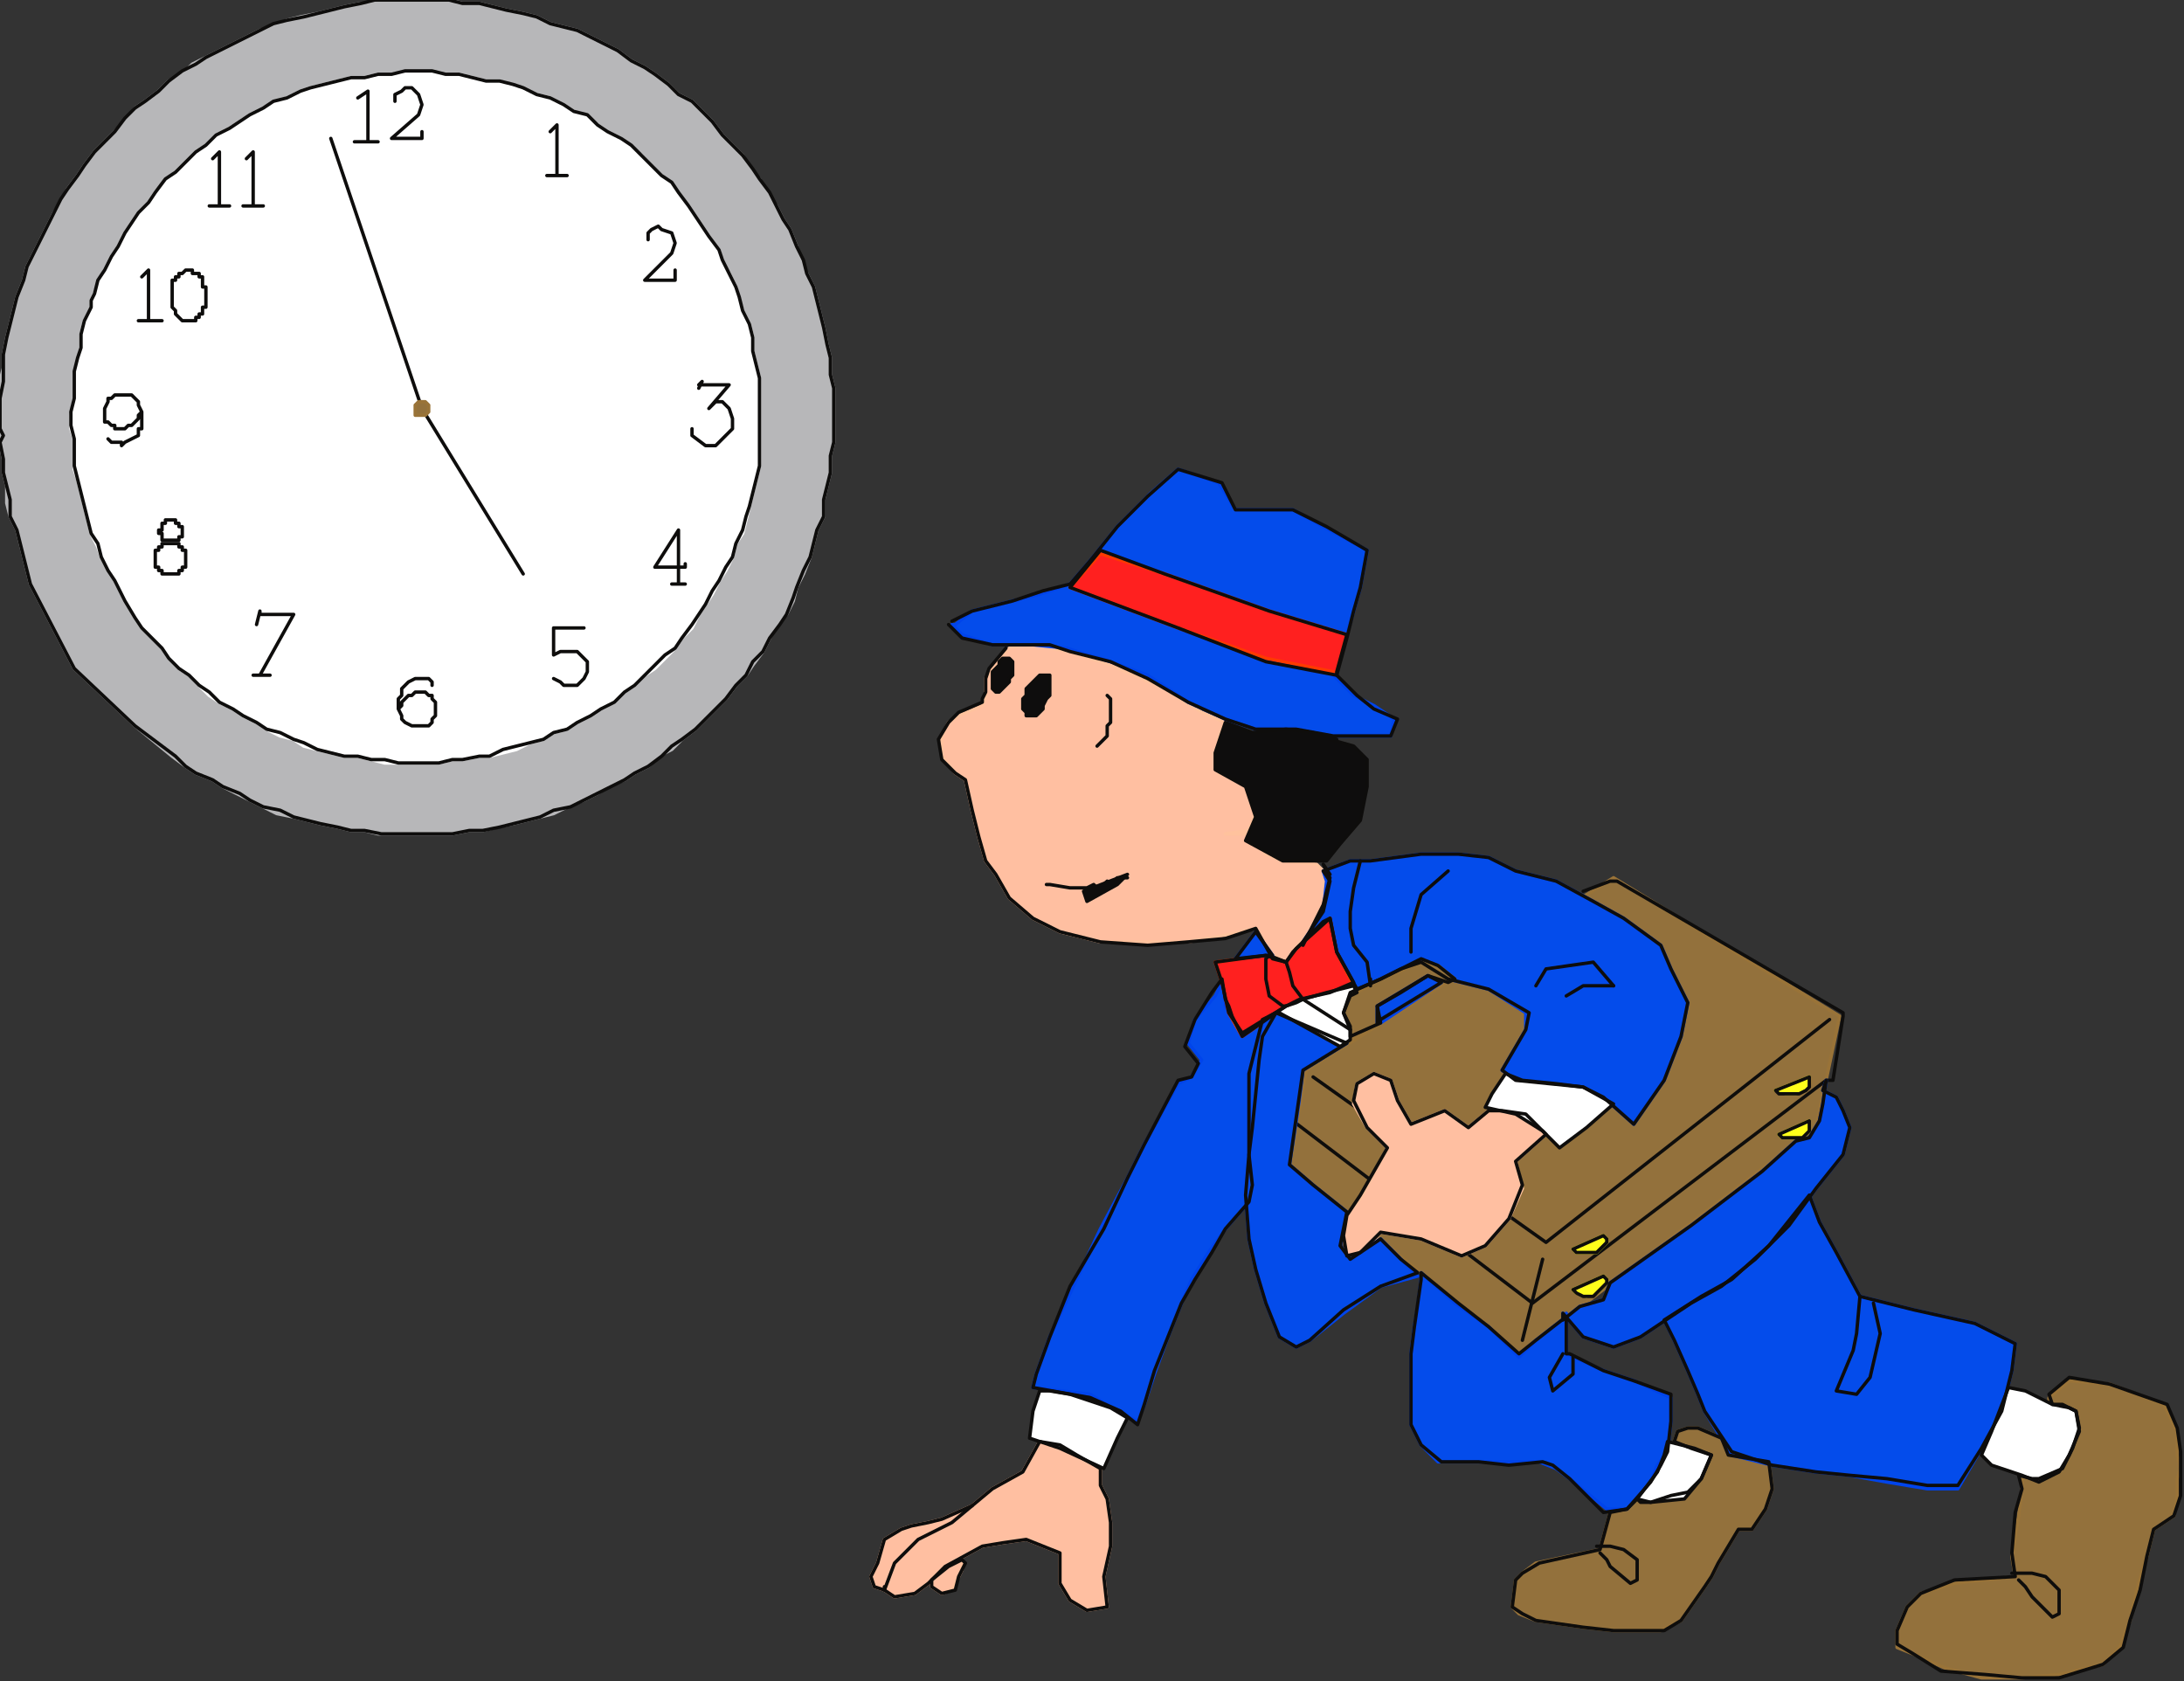<?xml version="1.0" encoding="UTF-8" standalone="no"?>
<svg
   xmlns:dc="http://purl.org/dc/elements/1.1/"
   xmlns:cc="http://creativecommons.org/ns#"
   xmlns:rdf="http://www.w3.org/1999/02/22-rdf-syntax-ns#"
   xmlns:svg="http://www.w3.org/2000/svg"
   xmlns="http://www.w3.org/2000/svg"
   xmlns:sodipodi="http://sodipodi.sourceforge.net/DTD/sodipodi-0.dtd"
   xmlns:inkscape="http://www.inkscape.org/namespaces/inkscape"
   version="1.0"
   width="171.185mm"
   height="131.762mm"
   id="svg261"
   sodipodi:docname="CMENO048.WMF">
  <rect width="100%" height="100%" fill="#333333" stroke="none"/>
  <sodipodi:namedview
     pagecolor="#ffffff"
     bordercolor="#666666"
     borderopacity="1"
     objecttolerance="10"
     gridtolerance="10"
     guidetolerance="10"
     inkscape:pageopacity="0"
     inkscape:pageshadow="2"
     inkscape:window-width="640"
     inkscape:window-height="480"
     id="namedview263" />
  <defs
     id="defs3">
    <pattern
       id="WMFhbasepattern"
       patternUnits="userSpaceOnUse"
       width="6"
       height="6"
       x="0"
       y="0" />
  </defs>
  <path
     style="fill:#ffbfa1;fill-rule:evenodd;fill-opacity:1;stroke:none;"
     d="  M 303,191   L 303,191   L 299,192   L 294,198   L 292,201   L 292,205   L 292,206   L 291,209   L 284,212   L 281,214   L 279,218   L 279,224   L 283,229   L 286,231   L 288,240   L 290,248   L 292,255   L 295,259   L 299,266   L 306,272   L 314,276   L 326,279   L 340,279   L 352,279   L 363,277   L 372,275   L 377,283   L 381,285   L 383,282   L 387,277   L 386,280   L 392,268   L 394,260   L 390,256   L 380,255   L 375,253   L 371,247   L 367,247   L 363,247   L 370,246   L 372,240   L 369,233   L 365,230   L 361,229   L 360,223   L 361,221   L 361,219   L 362,216   L 363,214   L 356,211   L 345,204   L 336,200   L 329,197   L 317,193   L 311,192   L 306,191   L 303,191  z "
     id="path5" />
  <path
     style="fill:none;stroke:#ffc29d;stroke-width:1px;stroke-linecap:round;stroke-linejoin:round;stroke-miterlimit:4;stroke-dasharray:none;stroke-opacity:1;"
     d="  M 303,191   L 303,191   L 299,192   L 294,198   L 292,201   L 292,205   L 292,206   L 291,209   L 284,212   L 281,214   L 279,218   L 279,224   L 283,229   L 286,231   L 288,240   L 290,248   L 292,255   L 295,259   L 299,266   L 306,272   L 314,276   L 326,279   L 340,279   L 352,279   L 363,277   L 372,275   L 377,283   L 381,285   L 383,282   L 387,277   L 386,280   L 392,268   L 394,260   L 390,256   L 380,255   L 375,253   L 371,247   L 367,247   L 363,247   L 370,246   L 372,240   L 369,233   L 365,230   L 361,229   L 360,223   L 361,221   L 361,219   L 362,216   L 363,214   L 356,211   L 345,204   L 336,200   L 329,197   L 317,193   L 311,192   L 306,191   L 303,191  "
     id="path7" />
  <path
     style="fill:#b7b7b9;fill-rule:evenodd;fill-opacity:1;stroke:none;"
     d="  M 247,124   L 247,119   L 247,115   L 246,111   L 246,106   L 245,102   L 244,97   L 243,93   L 242,89   L 241,85   L 239,81   L 237,77   L 236,73   L 234,68   L 232,65   L 230,61   L 227,57   L 225,53   L 222,50   L 220,46   L 217,43   L 214,40   L 211,36   L 208,33   L 205,30   L 201,28   L 198,25   L 194,22   L 191,20   L 187,18   L 183,15   L 179,13   L 175,11   L 171,9   L 167,8   L 163,7   L 159,5   L 155,4   L 150,3   L 146,2   L 142,1   L 137,1   L 133,0   L 128,0   L 124,0   L 120,0   L 115,0   L 111,1   L 107,1   L 102,2   L 98,3   L 94,4   L 89,5   L 85,6   L 81,8   L 77,9   L 73,11   L 69,13   L 65,15   L 61,17   L 57,19   L 54,22   L 50,24   L 47,27   L 43,30   L 40,32   L 37,36   L 34,39   L 31,42   L 28,45   L 25,49   L 23,52   L 20,56   L 18,60   L 16,63   L 14,67   L 12,71   L 10,75   L 8,79   L 7,83   L 5,88   L 4,92   L 3,96   L 2,100   L 1,105   L 1,109   L 0,113   L 0,118   L 0,122   L 0,127   L 0,129   L 0,131   L 1,136   L 1,140   L 2,144   L 2,149   L 3,153   L 5,157   L 6,161   L 7,165   L 9,173   L 22,198   L 40,215   L 51,224   L 55,227   L 58,229   L 63,231   L 66,233   L 70,235   L 74,237   L 78,239   L 82,241   L 87,242   L 91,243   L 95,244   L 100,245   L 104,246   L 108,246   L 112,247   L 117,247   L 121,247   L 126,247   L 130,247   L 134,247   L 139,246   L 143,246   L 147,245   L 152,244   L 156,243   L 160,242   L 164,241   L 168,239   L 173,237   L 177,235   L 180,233   L 185,231   L 188,229   L 192,227   L 195,224   L 199,222   L 202,219   L 206,216   L 209,213   L 212,210   L 215,207   L 218,203   L 221,200   L 223,197   L 226,193   L 228,189   L 230,185   L 233,182   L 235,178   L 236,174   L 238,170   L 240,165   L 241,161   L 242,157   L 244,153   L 244,148   L 245,144   L 246,140   L 246,135   L 247,131   L 247,127   L 247,124  z "
     id="path9" />
  <path
     style="fill:none;stroke:#b7b7b9;stroke-width:1px;stroke-linecap:round;stroke-linejoin:round;stroke-miterlimit:4;stroke-dasharray:none;stroke-opacity:1;"
     d="  M 247,124   L 247,119   L 247,115   L 246,111   L 246,106   L 245,102   L 244,97   L 243,93   L 242,89   L 241,85   L 239,81   L 237,77   L 236,73   L 234,68   L 232,65   L 230,61   L 227,57   L 225,53   L 222,50   L 220,46   L 217,43   L 214,40   L 211,36   L 208,33   L 205,30   L 201,28   L 198,25   L 194,22   L 191,20   L 187,18   L 183,15   L 179,13   L 175,11   L 171,9   L 167,8   L 163,7   L 159,5   L 155,4   L 150,3   L 146,2   L 142,1   L 137,1   L 133,0   L 128,0   L 124,0   L 120,0   L 115,0   L 111,1   L 107,1   L 102,2   L 98,3   L 94,4   L 89,5   L 85,6   L 81,8   L 77,9   L 73,11   L 69,13   L 65,15   L 61,17   L 57,19   L 54,22   L 50,24   L 47,27   L 43,30   L 40,32   L 37,36   L 34,39   L 31,42   L 28,45   L 25,49   L 23,52   L 20,56   L 18,60   L 16,63   L 14,67   L 12,71   L 10,75   L 8,79   L 7,83   L 5,88   L 4,92   L 3,96   L 2,100   L 1,105   L 1,109   L 0,113   L 0,118   L 0,122   L 0,127   L 0,129   L 0,131   L 1,136   L 1,140   L 2,144   L 2,149   L 3,153   L 5,157   L 6,161   L 7,165   L 9,173   L 22,198   L 40,215   L 51,224   L 55,227   L 58,229   L 63,231   L 66,233   L 70,235   L 74,237   L 78,239   L 82,241   L 87,242   L 91,243   L 95,244   L 100,245   L 104,246   L 108,246   L 112,247   L 117,247   L 121,247   L 126,247   L 130,247   L 134,247   L 139,246   L 143,246   L 147,245   L 152,244   L 156,243   L 160,242   L 164,241   L 168,239   L 173,237   L 177,235   L 180,233   L 185,231   L 188,229   L 192,227   L 195,224   L 199,222   L 202,219   L 206,216   L 209,213   L 212,210   L 215,207   L 218,203   L 221,200   L 223,197   L 226,193   L 228,189   L 230,185   L 233,182   L 235,178   L 236,174   L 238,170   L 240,165   L 241,161   L 242,157   L 244,153   L 244,148   L 245,144   L 246,140   L 246,135   L 247,131   L 247,127   L 247,124  "
     id="path11" />
  <path
     style="fill:#ffffff;fill-rule:evenodd;fill-opacity:1;stroke:none;"
     d="  M 225,124   L 225,120   L 225,116   L 225,112   L 224,108   L 223,104   L 223,100   L 222,96   L 220,92   L 219,89   L 218,85   L 216,81   L 214,78   L 213,74   L 210,70   L 208,67   L 206,64   L 204,61   L 201,58   L 199,55   L 196,52   L 193,49   L 190,46   L 187,44   L 184,41   L 180,39   L 177,37   L 174,35   L 170,33   L 167,31   L 163,29   L 159,28   L 155,27   L 152,26   L 148,24   L 144,24   L 140,23   L 136,22   L 132,22   L 128,22   L 124,22   L 120,22   L 116,22   L 112,22   L 108,23   L 104,23   L 100,24   L 96,25   L 92,26   L 89,27   L 85,29   L 81,31   L 78,32   L 74,34   L 71,36   L 68,38   L 64,40   L 61,43   L 58,45   L 55,48   L 52,51   L 49,54   L 46,57   L 44,60   L 41,63   L 39,66   L 37,69   L 35,73   L 33,76   L 31,80   L 29,84   L 28,87   L 27,89   L 27,91   L 25,95   L 24,99   L 24,103   L 23,107   L 22,111   L 22,115   L 22,118   L 21,123   L 21,127   L 22,130   L 22,134   L 22,139   L 23,142   L 24,146   L 25,150   L 26,154   L 27,158   L 29,162   L 30,165   L 32,169   L 34,172   L 37,178   L 40,183   L 42,186   L 45,189   L 48,192   L 50,195   L 53,198   L 56,200   L 59,203   L 62,206   L 65,208   L 69,210   L 72,212   L 76,214   L 79,216   L 83,218   L 87,219   L 90,221   L 94,222   L 98,223   L 102,224   L 106,224   L 110,225   L 114,226   L 118,226   L 122,226   L 126,226   L 130,226   L 134,225   L 137,225   L 142,224   L 145,224   L 149,223   L 153,222   L 157,220   L 161,219   L 164,217   L 168,216   L 171,214   L 175,212   L 178,210   L 182,208   L 185,205   L 188,203   L 191,200   L 194,198   L 197,195   L 200,192   L 202,189   L 205,186   L 207,182   L 209,179   L 211,176   L 213,172   L 215,169   L 217,165   L 218,161   L 220,158   L 221,154   L 222,150   L 223,146   L 224,142   L 225,138   L 225,134   L 225,130   L 225,126   L 225,124  z "
     id="path13" />
  <path
     style="fill:none;stroke:#ffffff;stroke-width:1px;stroke-linecap:round;stroke-linejoin:round;stroke-miterlimit:4;stroke-dasharray:none;stroke-opacity:1;"
     d="  M 225,124   L 225,120   L 225,116   L 225,112   L 224,108   L 223,104   L 223,100   L 222,96   L 220,92   L 219,89   L 218,85   L 216,81   L 214,78   L 213,74   L 210,70   L 208,67   L 206,64   L 204,61   L 201,58   L 199,55   L 196,52   L 193,49   L 190,46   L 187,44   L 184,41   L 180,39   L 177,37   L 174,35   L 170,33   L 167,31   L 163,29   L 159,28   L 155,27   L 152,26   L 148,24   L 144,24   L 140,23   L 136,22   L 132,22   L 128,22   L 124,22   L 120,22   L 116,22   L 112,22   L 108,23   L 104,23   L 100,24   L 96,25   L 92,26   L 89,27   L 85,29   L 81,31   L 78,32   L 74,34   L 71,36   L 68,38   L 64,40   L 61,43   L 58,45   L 55,48   L 52,51   L 49,54   L 46,57   L 44,60   L 41,63   L 39,66   L 37,69   L 35,73   L 33,76   L 31,80   L 29,84   L 28,87   L 27,89   L 27,91   L 25,95   L 24,99   L 24,103   L 23,107   L 22,111   L 22,115   L 22,118   L 21,123   L 21,127   L 22,130   L 22,134   L 22,139   L 23,142   L 24,146   L 25,150   L 26,154   L 27,158   L 29,162   L 30,165   L 32,169   L 34,172   L 37,178   L 40,183   L 42,186   L 45,189   L 48,192   L 50,195   L 53,198   L 56,200   L 59,203   L 62,206   L 65,208   L 69,210   L 72,212   L 76,214   L 79,216   L 83,218   L 87,219   L 90,221   L 94,222   L 98,223   L 102,224   L 106,224   L 110,225   L 114,226   L 118,226   L 122,226   L 126,226   L 130,226   L 134,225   L 137,225   L 142,224   L 145,224   L 149,223   L 153,222   L 157,220   L 161,219   L 164,217   L 168,216   L 171,214   L 175,212   L 178,210   L 182,208   L 185,205   L 188,203   L 191,200   L 194,198   L 197,195   L 200,192   L 202,189   L 205,186   L 207,182   L 209,179   L 211,176   L 213,172   L 215,169   L 217,165   L 218,161   L 220,158   L 221,154   L 222,150   L 223,146   L 224,142   L 225,138   L 225,134   L 225,130   L 225,126   L 225,124  "
     id="path15" />
  <path
     style="fill:#93713c;fill-rule:evenodd;fill-opacity:1;stroke:none;"
     d="  M 382,345   L 387,317   L 478,260   L 545,301   L 538,334   L 450,401   L 382,345   L 382,345  z "
     id="path17" />
  <path
     style="fill:none;stroke:#997338;stroke-width:1px;stroke-linecap:round;stroke-linejoin:round;stroke-miterlimit:4;stroke-dasharray:none;stroke-opacity:1;"
     d="  M 382,345   L 387,317   L 478,260   L 545,301   L 538,334   L 450,401   L 382,345   L 382,345  "
     id="path19" />
  <path
     style="fill:none;stroke:#0e0d0c;stroke-width:1px;stroke-linecap:round;stroke-linejoin:round;stroke-miterlimit:4;stroke-dasharray:none;stroke-opacity:1;"
     d="  M 389,319   L 458,368   L 542,302  "
     id="path21" />
  <path
     style="fill:none;stroke:#0e0d0c;stroke-width:1px;stroke-linecap:round;stroke-linejoin:round;stroke-miterlimit:4;stroke-dasharray:none;stroke-opacity:1;"
     d="  M 457,373   L 451,397  "
     id="path23" />
  <path
     style="fill:none;stroke:#0e0d0c;stroke-width:1px;stroke-linecap:round;stroke-linejoin:round;stroke-miterlimit:4;stroke-dasharray:none;stroke-opacity:1;"
     d="  M 383,332   L 454,386   L 541,320   L 543,320   L 546,301   L 546,300   L 479,261   L 477,261   L 469,264  "
     id="path25" />
  <path
     style="fill:#ffff1b;fill-rule:evenodd;fill-opacity:1;stroke:none;"
     d="  M 526,323   L 527,323   L 529,324   L 530,324   L 532,324   L 533,323   L 535,322   L 535,322   L 536,321   L 536,319   L 536,319   L 526,323  z "
     id="path27" />
  <path
     style="fill:none;stroke:#ffff1b;stroke-width:1px;stroke-linecap:round;stroke-linejoin:round;stroke-miterlimit:4;stroke-dasharray:none;stroke-opacity:1;"
     d="  M 526,323   L 527,323   L 529,324   L 530,324   L 532,324   L 533,323   L 535,322   L 535,322   L 536,321   L 536,319   L 536,319   L 526,323  "
     id="path29" />
  <path
     style="fill:#ffff1b;fill-rule:evenodd;fill-opacity:1;stroke:none;"
     d="  M 466,370   L 467,371   L 469,371   L 470,371   L 472,371   L 473,371   L 474,370   L 475,369   L 476,368   L 476,367   L 475,366   L 466,370  z "
     id="path31" />
  <path
     style="fill:none;stroke:#ffff1b;stroke-width:1px;stroke-linecap:round;stroke-linejoin:round;stroke-miterlimit:4;stroke-dasharray:none;stroke-opacity:1;"
     d="  M 466,370   L 467,371   L 469,371   L 470,371   L 472,371   L 473,371   L 474,370   L 475,369   L 476,368   L 476,367   L 475,366   L 466,370  "
     id="path33" />
  <path
     style="fill:#ffff1b;fill-rule:evenodd;fill-opacity:1;stroke:none;"
     d="  M 466,382   L 467,383   L 469,383   L 470,384   L 472,383   L 473,383   L 474,382   L 475,381   L 476,380   L 476,379   L 475,378   L 466,382  z "
     id="path35" />
  <path
     style="fill:none;stroke:#ffff1b;stroke-width:1px;stroke-linecap:round;stroke-linejoin:round;stroke-miterlimit:4;stroke-dasharray:none;stroke-opacity:1;"
     d="  M 466,382   L 467,383   L 469,383   L 470,384   L 472,383   L 473,383   L 474,382   L 475,381   L 476,380   L 476,379   L 475,378   L 466,382  "
     id="path37" />
  <path
     style="fill:#ffff1b;fill-rule:evenodd;fill-opacity:1;stroke:none;"
     d="  M 527,336   L 528,337   L 529,337   L 531,337   L 533,337   L 534,337   L 535,336   L 536,335   L 536,334   L 536,333   L 536,332   L 527,336  z "
     id="path39" />
  <path
     style="fill:none;stroke:#ffff1b;stroke-width:1px;stroke-linecap:round;stroke-linejoin:round;stroke-miterlimit:4;stroke-dasharray:none;stroke-opacity:1;"
     d="  M 527,336   L 528,337   L 529,337   L 531,337   L 533,337   L 534,337   L 535,336   L 536,335   L 536,334   L 536,333   L 536,332   L 527,336  "
     id="path41" />
  <path
     style="fill:#044ceb;fill-rule:evenodd;fill-opacity:1;stroke:none;"
     d="  M 392,258   L 400,255   L 406,255   L 421,253   L 432,253   L 441,254   L 449,258   L 461,261   L 472,267   L 481,272   L 492,280   L 495,287   L 500,297   L 498,307   L 493,320   L 484,333   L 475,325   L 469,322   L 449,320   L 445,317   L 452,305   L 452,300   L 441,293   L 429,290   L 421,285   L 415,287   L 409,290   L 402,293   L 396,282   L 393,272   L 392,273   L 386,279   L 392,270   L 393,261   L 392,258  z "
     id="path43" />
  <path
     style="fill:none;stroke:#0044eb;stroke-width:1px;stroke-linecap:round;stroke-linejoin:round;stroke-miterlimit:4;stroke-dasharray:none;stroke-opacity:1;"
     d="  M 392,258   L 400,255   L 406,255   L 421,253   L 432,253   L 441,254   L 449,258   L 461,261   L 472,267   L 481,272   L 492,280   L 495,287   L 500,297   L 498,307   L 493,320   L 484,333   L 475,325   L 469,322   L 449,320   L 445,317   L 452,305   L 452,300   L 441,293   L 429,290   L 421,285   L 415,287   L 409,290   L 402,293   L 396,282   L 393,272   L 392,273   L 386,279   L 392,270   L 393,261   L 392,258  "
     id="path45" />
  <path
     style="fill:#93713c;fill-rule:evenodd;fill-opacity:1;stroke:none;"
     d="  M 485,444   L 482,447   L 477,448   L 474,459   L 455,463   L 451,466   L 449,468   L 448,476   L 450,478   L 455,480   L 469,482   L 478,483   L 486,483   L 492,483   L 498,480   L 505,470   L 507,467   L 509,463   L 515,453   L 519,453   L 523,447   L 525,441   L 524,433   L 512,431   L 510,426   L 503,423   L 500,423   L 497,424   L 496,427   L 501,429   L 507,431   L 504,438   L 500,442   L 495,443   L 489,445   L 485,444  z "
     id="path47" />
  <path
     style="fill:none;stroke:#997338;stroke-width:1px;stroke-linecap:round;stroke-linejoin:round;stroke-miterlimit:4;stroke-dasharray:none;stroke-opacity:1;"
     d="  M 485,444   L 482,447   L 477,448   L 474,459   L 455,463   L 451,466   L 449,468   L 448,476   L 450,478   L 455,480   L 469,482   L 478,483   L 486,483   L 492,483   L 498,480   L 505,470   L 507,467   L 509,463   L 515,453   L 519,453   L 523,447   L 525,441   L 524,433   L 512,431   L 510,426   L 503,423   L 500,423   L 497,424   L 496,427   L 501,429   L 507,431   L 504,438   L 500,442   L 495,443   L 489,445   L 485,444  "
     id="path49" />
  <path
     style="fill:#044ceb;fill-rule:evenodd;fill-opacity:1;stroke:none;"
     d="  M 421,379   L 420,387   L 419,393   L 418,401   L 418,414   L 418,422   L 421,428   L 426,433   L 438,433   L 447,433   L 456,433   L 461,435   L 465,438   L 476,447   L 482,447   L 489,439   L 491,434   L 494,430   L 495,421   L 495,414   L 484,409   L 475,406   L 464,401   L 464,401   L 464,394   L 464,389   L 464,390   L 455,397   L 450,402   L 441,393   L 431,386   L 421,377   L 421,379  z "
     id="path51" />
  <path
     style="fill:none;stroke:#0044eb;stroke-width:1px;stroke-linecap:round;stroke-linejoin:round;stroke-miterlimit:4;stroke-dasharray:none;stroke-opacity:1;"
     d="  M 421,379   L 420,387   L 419,393   L 418,401   L 418,414   L 418,422   L 421,428   L 426,433   L 438,433   L 447,433   L 456,433   L 461,435   L 465,438   L 476,447   L 482,447   L 489,439   L 491,434   L 494,430   L 495,421   L 495,414   L 484,409   L 475,406   L 464,401   L 464,401   L 464,394   L 464,389   L 464,390   L 455,397   L 450,402   L 441,393   L 431,386   L 421,377   L 421,379  "
     id="path53" />
  <path
     style="fill:#93713c;fill-rule:evenodd;fill-opacity:1;stroke:none;"
     d="  M 607,414   L 613,409   L 625,410   L 641,416   L 645,424   L 645,431   L 646,435   L 645,438   L 645,444   L 644,449   L 638,453   L 636,461   L 633,471   L 631,480   L 628,488   L 623,493   L 610,496   L 599,497   L 587,497   L 576,494   L 567,490   L 562,488   L 562,483   L 565,476   L 569,472   L 579,469   L 597,467   L 596,461   L 598,449   L 599,441   L 599,436   L 602,438   L 604,438   L 610,435   L 614,429   L 616,424   L 615,418   L 611,416   L 607,416   L 607,414  z "
     id="path55" />
  <path
     style="fill:none;stroke:#997338;stroke-width:1px;stroke-linecap:round;stroke-linejoin:round;stroke-miterlimit:4;stroke-dasharray:none;stroke-opacity:1;"
     d="  M 607,414   L 613,409   L 625,410   L 641,416   L 645,424   L 645,431   L 646,435   L 645,438   L 645,444   L 644,449   L 638,453   L 636,461   L 633,471   L 631,480   L 628,488   L 623,493   L 610,496   L 599,497   L 587,497   L 576,494   L 567,490   L 562,488   L 562,483   L 565,476   L 569,472   L 579,469   L 597,467   L 596,461   L 598,449   L 599,441   L 599,436   L 602,438   L 604,438   L 610,435   L 614,429   L 616,424   L 615,418   L 611,416   L 607,416   L 607,414  "
     id="path57" />
  <path
     style="fill:#ffbfa1;fill-rule:evenodd;fill-opacity:1;stroke:none;"
     d="  M 441,329   L 435,334   L 428,329   L 418,333   L 414,326   L 412,320   L 407,318   L 402,321   L 401,327   L 405,334   L 411,340   L 403,355   L 399,360   L 398,366   L 399,372   L 403,372   L 409,365   L 421,367   L 433,372   L 440,369   L 447,361   L 451,352   L 449,344   L 458,336   L 451,330   L 445,329   L 441,329  z "
     id="path59" />
  <path
     style="fill:none;stroke:#ffc29d;stroke-width:1px;stroke-linecap:round;stroke-linejoin:round;stroke-miterlimit:4;stroke-dasharray:none;stroke-opacity:1;"
     d="  M 441,329   L 435,334   L 428,329   L 418,333   L 414,326   L 412,320   L 407,318   L 402,321   L 401,327   L 405,334   L 411,340   L 403,355   L 399,360   L 398,366   L 399,372   L 403,372   L 409,365   L 421,367   L 433,372   L 440,369   L 447,361   L 451,352   L 449,344   L 458,336   L 451,330   L 445,329   L 441,329  "
     id="path61" />
  <path
     style="fill:#ffbfa1;fill-rule:evenodd;fill-opacity:1;stroke:none;"
     d="  M 308,427   L 303,436   L 294,441   L 288,446   L 279,450   L 275,451   L 270,452   L 267,453   L 262,456   L 260,463   L 258,467   L 259,470   L 262,471   L 265,473   L 271,472   L 275,469   L 280,464   L 291,458   L 297,457   L 304,456   L 314,460   L 314,469   L 317,474   L 322,477   L 328,476   L 327,467   L 329,458   L 329,451   L 328,444   L 326,440   L 326,435   L 319,431   L 314,428   L 308,427  z "
     id="path63" />
  <path
     style="fill:none;stroke:#ffc29d;stroke-width:1px;stroke-linecap:round;stroke-linejoin:round;stroke-miterlimit:4;stroke-dasharray:none;stroke-opacity:1;"
     d="  M 308,427   L 303,436   L 294,441   L 288,446   L 279,450   L 275,451   L 270,452   L 267,453   L 262,456   L 260,463   L 258,467   L 259,470   L 262,471   L 265,473   L 271,472   L 275,469   L 280,464   L 291,458   L 297,457   L 304,456   L 314,460   L 314,469   L 317,474   L 322,477   L 328,476   L 327,467   L 329,458   L 329,451   L 328,444   L 326,440   L 326,435   L 319,431   L 314,428   L 308,427  "
     id="path65" />
  <path
     style="fill:#ffbfa1;fill-rule:evenodd;fill-opacity:1;stroke:none;"
     d="  M 280,464   L 285,462   L 285,463   L 285,465   L 284,467   L 282,471   L 279,472   L 276,470   L 276,468   L 280,464  z "
     id="path67" />
  <path
     style="fill:none;stroke:#ffc29d;stroke-width:1px;stroke-linecap:round;stroke-linejoin:round;stroke-miterlimit:4;stroke-dasharray:none;stroke-opacity:1;"
     d="  M 280,464   L 285,462   L 285,463   L 285,465   L 284,467   L 282,471   L 279,472   L 276,470   L 276,468   L 280,464  "
     id="path69" />
  <path
     style="fill:#044ceb;fill-rule:evenodd;fill-opacity:1;stroke:none;"
     d="  M 363,296   L 362,291   L 360,295   L 354,302   L 352,309   L 356,314   L 353,319   L 349,321   L 339,339   L 334,349   L 326,364   L 318,381   L 311,396   L 307,407   L 306,411   L 323,413   L 331,418   L 337,421   L 339,416   L 342,407   L 346,396   L 350,386   L 353,379   L 358,371   L 363,364   L 370,356   L 371,352   L 370,342   L 371,334   L 372,325   L 373,314   L 374,307   L 377,300   L 368,307   L 365,301   L 363,298   L 363,296  z "
     id="path71" />
  <path
     style="fill:none;stroke:#0044eb;stroke-width:1px;stroke-linecap:round;stroke-linejoin:round;stroke-miterlimit:4;stroke-dasharray:none;stroke-opacity:1;"
     d="  M 363,296   L 362,291   L 360,295   L 354,302   L 352,309   L 356,314   L 353,319   L 349,321   L 339,339   L 334,349   L 326,364   L 318,381   L 311,396   L 307,407   L 306,411   L 323,413   L 331,418   L 337,421   L 339,416   L 342,407   L 346,396   L 350,386   L 353,379   L 358,371   L 363,364   L 370,356   L 371,352   L 370,342   L 371,334   L 372,325   L 373,314   L 374,307   L 377,300   L 368,307   L 365,301   L 363,298   L 363,296  "
     id="path73" />
  <path
     style="fill:#ff201f;fill-rule:evenodd;fill-opacity:1;stroke:none;"
     d="  M 360,285   L 375,283   L 381,285   L 384,281   L 394,272   L 396,282   L 401,292   L 394,294   L 385,297   L 381,298   L 368,307   L 364,300   L 362,291   L 360,285  z "
     id="path75" />
  <path
     style="fill:none;stroke:#ff3a00;stroke-width:1px;stroke-linecap:round;stroke-linejoin:round;stroke-miterlimit:4;stroke-dasharray:none;stroke-opacity:1;"
     d="  M 360,285   L 375,283   L 381,285   L 384,281   L 394,272   L 396,282   L 401,292   L 394,294   L 385,297   L 381,298   L 368,307   L 364,300   L 362,291   L 360,285  "
     id="path77" />
  <path
     style="fill:#044ceb;fill-rule:evenodd;fill-opacity:1;stroke:none;"
     d="  M 283,185   L 288,181   L 300,178   L 308,176   L 317,173   L 323,166   L 331,156   L 341,146   L 349,139   L 361,143   L 366,151   L 375,151   L 383,151   L 392,156   L 405,163   L 403,174   L 401,181   L 399,188   L 395,200   L 401,206   L 407,209   L 413,213   L 412,218   L 395,218   L 383,216   L 372,216   L 363,213   L 352,208   L 340,200   L 329,196   L 316,192   L 306,191   L 294,191   L 285,188   L 282,185   L 283,185  z "
     id="path79" />
  <path
     style="fill:none;stroke:#0044eb;stroke-width:1px;stroke-linecap:round;stroke-linejoin:round;stroke-miterlimit:4;stroke-dasharray:none;stroke-opacity:1;"
     d="  M 283,185   L 288,181   L 300,178   L 308,176   L 317,173   L 323,166   L 331,156   L 341,146   L 349,139   L 361,143   L 366,151   L 375,151   L 383,151   L 392,156   L 405,163   L 403,174   L 401,181   L 399,188   L 395,200   L 401,206   L 407,209   L 413,213   L 412,218   L 395,218   L 383,216   L 372,216   L 363,213   L 352,208   L 340,200   L 329,196   L 316,192   L 306,191   L 294,191   L 285,188   L 282,185   L 283,185  "
     id="path81" />
  <path
     style="fill:#0e0d0d;fill-rule:evenodd;fill-opacity:1;stroke:none;"
     d="  M 394,219   L 401,221   L 405,225   L 405,233   L 403,243   L 397,250   L 393,255   L 389,255   L 380,255   L 369,249   L 372,242   L 369,233   L 360,228   L 360,223   L 363,214   L 371,217   L 381,216   L 389,217   L 396,219   L 394,219  z "
     id="path83" />
  <path
     style="fill:none;stroke:#0e0d0c;stroke-width:1px;stroke-linecap:round;stroke-linejoin:round;stroke-miterlimit:4;stroke-dasharray:none;stroke-opacity:1;"
     d="  M 394,219   L 401,221   L 405,225   L 405,233   L 403,243   L 397,250   L 393,255   L 389,255   L 380,255   L 369,249   L 372,242   L 369,233   L 360,228   L 360,223   L 363,214   L 371,217   L 381,216   L 389,217   L 396,219   L 394,219  "
     id="path85" />
  <path
     style="fill:#ffffff;fill-rule:evenodd;fill-opacity:1;stroke:none;"
     d="  M 446,318   L 442,324   L 440,328   L 449,330   L 457,335   L 462,340   L 470,334   L 478,327   L 469,322   L 461,321   L 451,320   L 446,318  z "
     id="path87" />
  <path
     style="fill:none;stroke:#0e0d0c;stroke-width:1px;stroke-linecap:round;stroke-linejoin:round;stroke-miterlimit:4;stroke-dasharray:none;stroke-opacity:1;"
     d="  M 446,318   L 442,324   L 440,328   L 449,330   L 457,335   L 462,340   L 470,334   L 478,327   L 469,322   L 461,321   L 451,320   L 446,318  "
     id="path89" />
  <path
     style="fill:#93713c;fill-rule:evenodd;fill-opacity:1;stroke:none;"
     d="  M 426,286   L 421,285   L 409,290   L 400,295   L 398,300   L 400,305   L 400,308   L 408,303   L 408,298   L 415,294   L 423,289   L 429,291   L 431,290   L 426,286  z "
     id="path91" />
  <path
     style="fill:none;stroke:#997338;stroke-width:1px;stroke-linecap:round;stroke-linejoin:round;stroke-miterlimit:4;stroke-dasharray:none;stroke-opacity:1;"
     d="  M 426,286   L 421,285   L 409,290   L 400,295   L 398,300   L 400,305   L 400,308   L 408,303   L 408,298   L 415,294   L 423,289   L 429,291   L 431,290   L 426,286  "
     id="path93" />
  <path
     style="fill:#044ceb;fill-rule:evenodd;fill-opacity:1;stroke:none;"
     d="  M 370,342   L 369,354   L 370,367   L 372,376   L 375,386   L 379,396   L 384,399   L 388,397   L 398,389   L 409,381   L 420,378   L 415,373   L 409,367   L 400,373   L 397,369   L 399,359   L 389,351   L 382,345   L 384,332   L 385,325   L 386,317   L 399,309   L 378,300   L 374,303   L 370,318   L 370,342  z "
     id="path95" />
  <path
     style="fill:none;stroke:#0044eb;stroke-width:1px;stroke-linecap:round;stroke-linejoin:round;stroke-miterlimit:4;stroke-dasharray:none;stroke-opacity:1;"
     d="  M 370,342   L 369,354   L 370,367   L 372,376   L 375,386   L 379,396   L 384,399   L 388,397   L 398,389   L 409,381   L 420,378   L 415,373   L 409,367   L 400,373   L 397,369   L 399,359   L 389,351   L 382,345   L 384,332   L 385,325   L 386,317   L 399,309   L 378,300   L 374,303   L 370,318   L 370,342  "
     id="path97" />
  <path
     style="fill:#ffffff;fill-rule:evenodd;fill-opacity:1;stroke:none;"
     d="  M 308,412   L 306,418   L 305,426   L 314,429   L 327,435   L 331,426   L 334,420   L 329,417   L 323,415   L 317,413   L 311,412   L 308,412  z "
     id="path99" />
  <path
     style="fill:none;stroke:#0e0d0c;stroke-width:1px;stroke-linecap:round;stroke-linejoin:round;stroke-miterlimit:4;stroke-dasharray:none;stroke-opacity:1;"
     d="  M 308,412   L 306,418   L 305,426   L 314,429   L 327,435   L 331,426   L 334,420   L 329,417   L 323,415   L 317,413   L 311,412   L 308,412  "
     id="path101" />
  <path
     style="fill:none;stroke:#0e0d0c;stroke-width:1px;stroke-linecap:round;stroke-linejoin:round;stroke-miterlimit:4;stroke-dasharray:none;stroke-opacity:1;"
     d="  M 288,446   L 282,451   L 272,456   L 265,463   L 262,471   L 262,470  "
     id="path103" />
  <path
     style="fill:#ffffff;fill-rule:evenodd;fill-opacity:1;stroke:none;"
     d="  M 494,427   L 502,429   L 507,431   L 504,438   L 499,444   L 489,445   L 486,445   L 485,444   L 491,436   L 493,431   L 494,427  z "
     id="path105" />
  <path
     style="fill:none;stroke:#0e0d0c;stroke-width:1px;stroke-linecap:round;stroke-linejoin:round;stroke-miterlimit:4;stroke-dasharray:none;stroke-opacity:1;"
     d="  M 494,427   L 502,429   L 507,431   L 504,438   L 499,444   L 489,445   L 486,445   L 485,444   L 491,436   L 493,431   L 494,427  "
     id="path107" />
  <path
     style="fill:#044ceb;fill-rule:evenodd;fill-opacity:1;stroke:none;"
     d="  M 540,323   L 544,325   L 546,329   L 548,334   L 546,342   L 538,352   L 530,363   L 520,373   L 510,381   L 501,386   L 486,396   L 478,399   L 469,396   L 463,389   L 463,391   L 468,387   L 475,385   L 477,380   L 501,363   L 522,347   L 532,338   L 536,337   L 539,332   L 540,327   L 541,320   L 540,323  z "
     id="path109" />
  <path
     style="fill:none;stroke:#0044eb;stroke-width:1px;stroke-linecap:round;stroke-linejoin:round;stroke-miterlimit:4;stroke-dasharray:none;stroke-opacity:1;"
     d="  M 540,323   L 544,325   L 546,329   L 548,334   L 546,342   L 538,352   L 530,363   L 520,373   L 510,381   L 501,386   L 486,396   L 478,399   L 469,396   L 463,389   L 463,391   L 468,387   L 475,385   L 477,380   L 501,363   L 522,347   L 532,338   L 536,337   L 539,332   L 540,327   L 541,320   L 540,323  "
     id="path111" />
  <path
     style="fill:#044ceb;fill-rule:evenodd;fill-opacity:1;stroke:none;"
     d="  M 496,397   L 500,406   L 503,413   L 505,418   L 513,431   L 525,434   L 538,436   L 548,437   L 559,439   L 571,441   L 580,441   L 587,429   L 593,418   L 596,406   L 597,398   L 585,392   L 576,390   L 567,388   L 559,386   L 551,384   L 544,371   L 539,362   L 536,354   L 528,365   L 524,369   L 513,379   L 504,384   L 493,391   L 496,397  z "
     id="path113" />
  <path
     style="fill:none;stroke:#0044eb;stroke-width:1px;stroke-linecap:round;stroke-linejoin:round;stroke-miterlimit:4;stroke-dasharray:none;stroke-opacity:1;"
     d="  M 496,397   L 500,406   L 503,413   L 505,418   L 513,431   L 525,434   L 538,436   L 548,437   L 559,439   L 571,441   L 580,441   L 587,429   L 593,418   L 596,406   L 597,398   L 585,392   L 576,390   L 567,388   L 559,386   L 551,384   L 544,371   L 539,362   L 536,354   L 528,365   L 524,369   L 513,379   L 504,384   L 493,391   L 496,397  "
     id="path115" />
  <path
     style="fill:#ffffff;fill-rule:evenodd;fill-opacity:1;stroke:none;"
     d="  M 600,412   L 608,416   L 613,417   L 615,418   L 616,424   L 613,431   L 610,436   L 604,439   L 599,437   L 590,434   L 587,431   L 590,424   L 595,411   L 600,412  z "
     id="path117" />
  <path
     style="fill:none;stroke:#0e0d0c;stroke-width:1px;stroke-linecap:round;stroke-linejoin:round;stroke-miterlimit:4;stroke-dasharray:none;stroke-opacity:1;"
     d="  M 600,412   L 608,416   L 613,417   L 615,418   L 616,424   L 613,431   L 610,436   L 604,439   L 599,437   L 590,434   L 587,431   L 590,424   L 595,411   L 600,412  "
     id="path119" />
  <path
     style="fill:none;stroke:#0e0d0c;stroke-width:1px;stroke-linecap:round;stroke-linejoin:round;stroke-miterlimit:4;stroke-dasharray:none;stroke-opacity:1;"
     d="  M 375,284   L 375,290   L 376,295   L 380,298   L 383,298   L 386,296   L 383,292   L 382,288   L 381,285   L 376,283   L 375,284  "
     id="path121" />
  <path
     style="fill:none;stroke:#0e0d0c;stroke-width:1px;stroke-linecap:round;stroke-linejoin:round;stroke-miterlimit:4;stroke-dasharray:none;stroke-opacity:1;"
     d="  M 478,292   L 469,292   L 464,295  "
     id="path123" />
  <path
     style="fill:none;stroke:#0e0d0c;stroke-width:1px;stroke-linecap:round;stroke-linejoin:round;stroke-miterlimit:4;stroke-dasharray:none;stroke-opacity:1;"
     d="  M 403,255   L 401,263   L 400,270   L 400,275   L 401,280   L 405,285   L 406,292   L 406,290  "
     id="path125" />
  <path
     style="fill:none;stroke:#0e0d0c;stroke-width:1px;stroke-linecap:round;stroke-linejoin:round;stroke-miterlimit:4;stroke-dasharray:none;stroke-opacity:1;"
     d="  M 418,282   L 418,275   L 421,265   L 429,258  "
     id="path127" />
  <path
     style="fill:none;stroke:#0e0d0c;stroke-width:1px;stroke-linecap:round;stroke-linejoin:round;stroke-miterlimit:4;stroke-dasharray:none;stroke-opacity:1;"
     d="  M 455,292   L 458,287   L 472,285   L 478,292  "
     id="path129" />
  <path
     style="fill:none;stroke:#0e0d0c;stroke-width:1px;stroke-linecap:round;stroke-linejoin:round;stroke-miterlimit:4;stroke-dasharray:none;stroke-opacity:1;"
     d="  M 463,401   L 459,408   L 460,412   L 466,407   L 466,402  "
     id="path131" />
  <path
     style="fill:none;stroke:#0e0d0c;stroke-width:1px;stroke-linecap:round;stroke-linejoin:round;stroke-miterlimit:4;stroke-dasharray:none;stroke-opacity:1;"
     d="  M 551,384   L 550,395   L 549,400   L 544,412   L 550,413   L 554,408   L 557,395   L 555,386  "
     id="path133" />
  <path
     style="fill:none;stroke:#0e0d0c;stroke-width:1px;stroke-linecap:round;stroke-linejoin:round;stroke-miterlimit:4;stroke-dasharray:none;stroke-opacity:1;"
     d="  M 596,466   L 602,466   L 606,467   L 610,471   L 610,478   L 608,479   L 602,473   L 600,470   L 598,468  "
     id="path135" />
  <path
     style="fill:none;stroke:#0e0d0c;stroke-width:1px;stroke-linecap:round;stroke-linejoin:round;stroke-miterlimit:4;stroke-dasharray:none;stroke-opacity:1;"
     d="  M 473,458   L 477,458   L 481,459   L 485,462   L 485,468   L 483,469   L 477,464   L 476,462   L 474,460  "
     id="path137" />
  <path
     style="fill:#ffffff;fill-rule:evenodd;fill-opacity:1;stroke:none;"
     d="  M 379,300   L 397,310   L 400,308   L 400,305   L 398,300   L 400,295   L 402,294   L 401,292   L 393,294   L 386,296   L 384,297   L 381,298   L 378,300   L 379,300  z "
     id="path139" />
  <path
     style="fill:none;stroke:#0e0d0c;stroke-width:1px;stroke-linecap:round;stroke-linejoin:round;stroke-miterlimit:4;stroke-dasharray:none;stroke-opacity:1;"
     d="  M 379,300   L 397,310   L 400,308   L 400,305   L 398,300   L 400,295   L 402,294   L 401,292   L 393,294   L 386,296   L 384,297   L 381,298   L 378,300   L 379,300  "
     id="path141" />
  <path
     style="fill:none;stroke:#0e0d0c;stroke-width:1px;stroke-linecap:round;stroke-linejoin:round;stroke-miterlimit:4;stroke-dasharray:none;stroke-opacity:1;"
     d="  M 386,296   L 400,305  "
     id="path143" />
  <path
     style="fill:#044ceb;fill-rule:evenodd;fill-opacity:1;stroke:none;"
     d="  M 408,303   L 408,298   L 423,289   L 427,291   L 409,303   L 408,303  z "
     id="path145" />
  <path
     style="fill:none;stroke:#0044eb;stroke-width:1px;stroke-linecap:round;stroke-linejoin:round;stroke-miterlimit:4;stroke-dasharray:none;stroke-opacity:1;"
     d="  M 408,303   L 408,298   L 423,289   L 427,291   L 409,303   L 408,303  "
     id="path147" />
  <path
     style="fill:#044ceb;fill-rule:evenodd;fill-opacity:1;stroke:none;"
     d="  M 366,284   L 372,276   L 377,283   L 375,283   L 366,284   L 366,284  z "
     id="path149" />
  <path
     style="fill:none;stroke:#0044eb;stroke-width:1px;stroke-linecap:round;stroke-linejoin:round;stroke-miterlimit:4;stroke-dasharray:none;stroke-opacity:1;"
     d="  M 366,284   L 372,276   L 377,283   L 375,283   L 366,284   L 366,284  "
     id="path151" />
  <path
     style="fill:none;stroke:#0e0d0c;stroke-width:1px;stroke-linecap:round;stroke-linejoin:round;stroke-miterlimit:4;stroke-dasharray:none;stroke-opacity:1;"
     d="  M 310,262   L 311,262   L 317,263   L 322,263   L 324,262   L 325,263   L 327,262   L 328,261   L 329,262   L 331,260   L 334,260  "
     id="path153" />
  <path
     style="fill:#ff201f;fill-rule:evenodd;fill-opacity:1;stroke:none;"
     d="  M 395,199   L 375,195   L 349,186   L 317,174   L 326,164   L 345,170   L 376,181   L 399,188   L 396,199   L 395,199  z "
     id="path155" />
  <path
     style="fill:none;stroke:#ff3a00;stroke-width:1px;stroke-linecap:round;stroke-linejoin:round;stroke-miterlimit:4;stroke-dasharray:none;stroke-opacity:1;"
     d="  M 395,199   L 375,195   L 349,186   L 317,174   L 326,164   L 345,170   L 376,181   L 399,188   L 396,199   L 395,199  "
     id="path157" />
  <path
     style="fill:#0e0d0d;fill-rule:evenodd;fill-opacity:1;stroke:none;"
     d="  M 310,207   L 311,206   L 311,204   L 311,203   L 311,201   L 311,200   L 310,200   L 309,200   L 309,200   L 308,200   L 307,201   L 306,202   L 305,203   L 304,204   L 304,206   L 303,207   L 303,209   L 303,210   L 304,211   L 304,212   L 305,212   L 306,212   L 307,212   L 308,211   L 309,210   L 309,209   L 310,207   L 310,207  z "
     id="path159" />
  <path
     style="fill:none;stroke:#0e0d0c;stroke-width:1px;stroke-linecap:round;stroke-linejoin:round;stroke-miterlimit:4;stroke-dasharray:none;stroke-opacity:1;"
     d="  M 310,207   L 311,206   L 311,204   L 311,203   L 311,201   L 311,200   L 310,200   L 309,200   L 309,200   L 308,200   L 307,201   L 306,202   L 305,203   L 304,204   L 304,206   L 303,207   L 303,209   L 303,210   L 304,211   L 304,212   L 305,212   L 306,212   L 307,212   L 308,211   L 309,210   L 309,209   L 310,207   L 310,207  "
     id="path161" />
  <path
     style="fill:#0e0d0d;fill-rule:evenodd;fill-opacity:1;stroke:none;"
     d="  M 299,201   L 300,200   L 300,199   L 300,198   L 300,197   L 300,196   L 299,195   L 299,195   L 298,195   L 297,195   L 296,196   L 296,197   L 295,198   L 294,199   L 294,200   L 294,201   L 294,202   L 294,203   L 294,204   L 294,204   L 295,205   L 296,205   L 297,204   L 297,204   L 298,203   L 299,202   L 299,201   L 299,201  z "
     id="path163" />
  <path
     style="fill:none;stroke:#0e0d0c;stroke-width:1px;stroke-linecap:round;stroke-linejoin:round;stroke-miterlimit:4;stroke-dasharray:none;stroke-opacity:1;"
     d="  M 299,201   L 300,200   L 300,199   L 300,198   L 300,197   L 300,196   L 299,195   L 299,195   L 298,195   L 297,195   L 296,196   L 296,197   L 295,198   L 294,199   L 294,200   L 294,201   L 294,202   L 294,203   L 294,204   L 294,204   L 295,205   L 296,205   L 297,204   L 297,204   L 298,203   L 299,202   L 299,201   L 299,201  "
     id="path165" />
  <path
     style="fill:none;stroke:#0e0d0c;stroke-width:1px;stroke-linecap:round;stroke-linejoin:round;stroke-miterlimit:4;stroke-dasharray:none;stroke-opacity:1;"
     d="  M 325,221   L 327,219   L 328,218   L 328,215   L 329,214   L 329,211   L 329,209   L 329,207   L 328,206  "
     id="path167" />
  <path
     style="fill:#0e0d0d;fill-rule:evenodd;fill-opacity:1;stroke:none;"
     d="  M 334,259   L 331,262   L 322,267   L 321,264   L 334,259  z "
     id="path169" />
  <path
     style="fill:none;stroke:#0e0d0c;stroke-width:1px;stroke-linecap:round;stroke-linejoin:round;stroke-miterlimit:4;stroke-dasharray:none;stroke-opacity:1;"
     d="  M 334,259   L 331,262   L 322,267   L 321,264   L 334,259  "
     id="path171" />
  <path
     style="fill:none;stroke:#0e0d0c;stroke-width:1px;stroke-linecap:round;stroke-linejoin:round;stroke-miterlimit:4;stroke-dasharray:none;stroke-opacity:1;"
     d="  M 163,39   L 165,37   L 165,52   L 162,52   L 168,52  "
     id="path173" />
  <path
     style="fill:none;stroke:#0e0d0c;stroke-width:1px;stroke-linecap:round;stroke-linejoin:round;stroke-miterlimit:4;stroke-dasharray:none;stroke-opacity:1;"
     d="  M 192,71   L 192,69   L 193,68   L 195,67   L 196,68   L 199,69   L 200,72   L 199,75   L 191,83   L 200,83   L 200,80  "
     id="path175" />
  <path
     style="fill:none;stroke:#0e0d0c;stroke-width:1px;stroke-linecap:round;stroke-linejoin:round;stroke-miterlimit:4;stroke-dasharray:none;stroke-opacity:1;"
     d="  M 207,115   L 208,113   L 207,114   L 216,114   L 210,121   L 212,119   L 214,119   L 216,121   L 217,124   L 217,127   L 214,130   L 212,132   L 209,132   L 205,129   L 205,127  "
     id="path177" />
  <path
     style="fill:none;stroke:#0e0d0c;stroke-width:1px;stroke-linecap:round;stroke-linejoin:round;stroke-miterlimit:4;stroke-dasharray:none;stroke-opacity:1;"
     d="  M 203,173   L 199,173   L 201,173   L 201,157   L 201,157   L 194,168   L 203,168   L 203,167  "
     id="path179" />
  <path
     style="fill:none;stroke:#0e0d0c;stroke-width:1px;stroke-linecap:round;stroke-linejoin:round;stroke-miterlimit:4;stroke-dasharray:none;stroke-opacity:1;"
     d="  M 172,186   L 173,186   L 164,186   L 164,194   L 166,193   L 168,193   L 171,193   L 172,194   L 174,196   L 174,199   L 173,201   L 171,203   L 169,203   L 168,203   L 167,203   L 166,202   L 164,201  "
     id="path181" />
  <path
     style="fill:none;stroke:#0e0d0c;stroke-width:1px;stroke-linecap:round;stroke-linejoin:round;stroke-miterlimit:4;stroke-dasharray:none;stroke-opacity:1;"
     d="  M 118,210   L 119,209   L 119,209   L 119,208   L 120,207   L 121,206   L 122,206   L 123,205   L 124,205   L 125,205   L 126,205   L 127,206   L 127,206   L 128,206   L 128,207   L 129,208   L 129,209   L 129,210   L 129,211   L 129,212   L 128,213   L 128,214   L 127,215   L 127,215   L 126,215   L 125,215   L 125,215   L 124,215   L 123,215   L 123,215   L 122,215   L 122,215   L 120,214   L 119,213   L 119,212   L 118,210   L 118,209   L 118,207   L 119,206   L 119,205   L 119,204   L 121,202   L 123,201   L 124,201   L 125,201   L 127,201   L 128,202   L 128,203  "
     id="path183" />
  <path
     style="fill:none;stroke:#0e0d0c;stroke-width:1px;stroke-linecap:round;stroke-linejoin:round;stroke-miterlimit:4;stroke-dasharray:none;stroke-opacity:1;"
     d="  M 42,122   L 41,123   L 41,124   L 41,124   L 40,125   L 39,126   L 38,126   L 37,127   L 36,127   L 35,127   L 34,127   L 34,126   L 33,126   L 33,126   L 32,125   L 31,125   L 31,123   L 31,122   L 31,121   L 31,121   L 32,119   L 32,118   L 33,118   L 34,117   L 34,117   L 35,117   L 36,117   L 36,117   L 37,117   L 37,117   L 38,117   L 39,117   L 40,118   L 41,119   L 41,120   L 42,122   L 42,124   L 42,126   L 42,127   L 41,127   L 41,129   L 39,130   L 37,131   L 36,132   L 36,131   L 33,131   L 32,130   L 32,130  "
     id="path185" />
  <path
     style="fill:none;stroke:#0e0d0c;stroke-width:1px;stroke-linecap:round;stroke-linejoin:round;stroke-miterlimit:4;stroke-dasharray:none;stroke-opacity:1;"
     d="  M 80,200   L 75,200   L 77,200   L 87,182   L 86,182   L 77,182   L 77,181   L 76,185  "
     id="path187" />
  <path
     style="fill:none;stroke:#0e0d0c;stroke-width:1px;stroke-linecap:round;stroke-linejoin:round;stroke-miterlimit:4;stroke-dasharray:none;stroke-opacity:1;"
     d="  M 55,165   L 55,165   L 55,165   L 55,165   L 55,164   L 55,164   L 55,164   L 55,164   L 55,164   L 55,163   L 55,163   L 54,163   L 54,163   L 54,162   L 54,162   L 54,162   L 54,162   L 53,162   L 53,161   L 53,161   L 53,161   L 53,161   L 52,161   L 52,161   L 52,161   L 52,161   L 51,161   L 51,161   L 51,161   L 51,161   L 50,161   L 50,161   L 50,161   L 50,161   L 49,161   L 49,161   L 49,161   L 49,161   L 48,161   L 48,161   L 48,161   L 48,161   L 48,162   L 47,162   L 47,162   L 47,162   L 47,162   L 47,163   L 46,163   L 46,163   L 46,163   L 46,164   L 46,164   L 46,164   L 46,164   L 46,165   L 46,165   L 46,165   L 46,165   L 46,166   L 46,166   L 46,166   L 46,166   L 46,167   L 46,167   L 46,167   L 46,167   L 46,167   L 46,168   L 47,168   L 47,168   L 47,169   L 47,169   L 48,169   L 48,169   L 48,169   L 48,170   L 48,170   L 49,170   L 49,170   L 49,170   L 49,170   L 49,170   L 50,170   L 50,170   L 50,170   L 50,170   L 51,170   L 51,170   L 51,170   L 51,170   L 52,170   L 52,170   L 52,170   L 52,170   L 53,170   L 53,170   L 53,170   L 53,169   L 53,169   L 54,169   L 54,169   L 54,169   L 54,168   L 54,168   L 54,168   L 55,168   L 55,168   L 55,167   L 55,167   L 55,167   L 55,167   L 55,167   L 55,166   L 55,166   L 55,166   L 55,165  "
     id="path189" />
  <path
     style="fill:none;stroke:#0e0d0c;stroke-width:1px;stroke-linecap:round;stroke-linejoin:round;stroke-miterlimit:4;stroke-dasharray:none;stroke-opacity:1;"
     d="  M 54,157   L 54,157   L 54,156   L 54,156   L 54,156   L 54,156   L 53,156   L 53,156   L 53,155   L 53,155   L 53,155   L 53,155   L 53,155   L 53,155   L 52,155   L 52,154   L 52,154   L 52,154   L 52,154   L 52,154   L 51,154   L 51,154   L 51,154   L 51,154   L 51,154   L 51,154   L 51,154   L 50,154   L 50,154   L 50,154   L 50,154   L 50,154   L 49,154   L 49,154   L 49,154   L 49,154   L 49,155   L 49,155   L 48,155   L 48,155   L 48,155   L 48,155   L 48,155   L 48,155   L 48,156   L 48,156   L 48,156   L 48,156   L 48,156   L 48,156   L 48,157   L 48,157   L 47,157   L 47,157   L 47,157   L 47,158   L 48,158   L 48,158   L 48,158   L 48,158   L 48,158   L 48,159   L 48,159   L 48,159   L 48,159   L 48,159   L 48,159   L 48,160   L 49,160   L 49,160   L 49,160   L 49,160   L 49,160   L 49,160   L 49,160   L 50,160   L 50,160   L 50,160   L 50,160   L 50,160   L 51,160   L 51,160   L 51,160   L 51,160   L 51,160   L 51,160   L 51,160   L 52,160   L 52,160   L 52,160   L 52,160   L 52,160   L 53,160   L 53,160   L 53,160   L 53,159   L 53,159   L 53,159   L 53,159   L 53,159   L 53,159   L 54,159   L 54,158   L 54,158   L 54,158   L 54,158   L 54,157  "
     id="path191" />
  <path
     style="fill:none;stroke:#0e0d0c;stroke-width:1px;stroke-linecap:round;stroke-linejoin:round;stroke-miterlimit:4;stroke-dasharray:none;stroke-opacity:1;"
     d="  M 42,82   L 44,80   L 44,95   L 41,95   L 48,95  "
     id="path193" />
  <path
     style="fill:none;stroke:#0e0d0c;stroke-width:1px;stroke-linecap:round;stroke-linejoin:round;stroke-miterlimit:4;stroke-dasharray:none;stroke-opacity:1;"
     d="  M 61,88   L 61,87   L 61,87   L 61,87   L 61,86   L 61,86   L 61,85   L 61,85   L 60,85   L 60,85   L 60,84   L 60,84   L 60,83   L 60,83   L 60,83   L 60,82   L 59,82   L 59,82   L 59,82   L 59,82   L 59,81   L 58,81   L 58,81   L 58,81   L 57,81   L 57,81   L 57,81   L 57,80   L 56,80   L 56,80   L 56,80   L 56,80   L 55,80   L 55,80   L 55,80   L 55,80   L 54,81   L 54,81   L 54,81   L 53,81   L 53,81   L 53,81   L 53,82   L 53,82   L 52,82   L 52,82   L 52,83   L 52,83   L 52,83   L 51,83   L 51,84   L 51,84   L 51,85   L 51,85   L 51,85   L 51,86   L 51,86   L 51,86   L 51,87   L 51,87   L 51,88   L 51,88   L 51,89   L 51,89   L 51,90   L 51,90   L 51,90   L 51,91   L 51,91   L 51,91   L 51,91   L 52,92   L 52,92   L 52,93   L 52,93   L 52,93   L 52,93   L 53,94   L 53,94   L 53,94   L 53,94   L 53,94   L 54,95   L 54,95   L 54,95   L 54,95   L 55,95   L 55,95   L 55,95   L 55,95   L 56,95   L 56,95   L 56,95   L 56,95   L 57,95   L 57,95   L 57,95   L 57,95   L 58,95   L 58,94   L 58,94   L 59,94   L 59,94   L 59,94   L 59,94   L 59,93   L 60,93   L 60,93   L 60,93   L 60,92   L 60,92   L 60,91   L 60,91   L 61,91   L 61,90   L 61,90   L 61,90   L 61,89   L 61,89   L 61,89   L 61,88   L 61,88  "
     id="path195" />
  <path
     style="fill:none;stroke:#0e0d0c;stroke-width:1px;stroke-linecap:round;stroke-linejoin:round;stroke-miterlimit:4;stroke-dasharray:none;stroke-opacity:1;"
     d="  M 63,47   L 65,45   L 65,61   L 62,61   L 68,61  "
     id="path197" />
  <path
     style="fill:none;stroke:#0e0d0c;stroke-width:1px;stroke-linecap:round;stroke-linejoin:round;stroke-miterlimit:4;stroke-dasharray:none;stroke-opacity:1;"
     d="  M 73,47   L 75,45   L 75,61   L 72,61   L 78,61  "
     id="path199" />
  <path
     style="fill:none;stroke:#0e0d0c;stroke-width:1px;stroke-linecap:round;stroke-linejoin:round;stroke-miterlimit:4;stroke-dasharray:none;stroke-opacity:1;"
     d="  M 106,29   L 109,27   L 109,42   L 105,42   L 112,42  "
     id="path201" />
  <path
     style="fill:none;stroke:#0e0d0c;stroke-width:1px;stroke-linecap:round;stroke-linejoin:round;stroke-miterlimit:4;stroke-dasharray:none;stroke-opacity:1;"
     d="  M 117,30   L 117,28   L 119,27   L 120,26   L 122,26   L 124,28   L 125,31   L 124,34   L 116,41   L 125,41   L 125,39  "
     id="path203" />
  <path
     style="fill:none;stroke:#0e0d0c;stroke-width:1px;stroke-linecap:round;stroke-linejoin:round;stroke-miterlimit:4;stroke-dasharray:none;stroke-opacity:1;"
     d="  M 225,124   L 225,120   L 225,116   L 225,112   L 224,108   L 223,104   L 223,100   L 222,96   L 220,92   L 219,88   L 218,85   L 216,81   L 214,77   L 213,74   L 210,70   L 208,67   L 206,64   L 204,61   L 201,57   L 199,54   L 196,52   L 193,49   L 190,46   L 187,43   L 184,41   L 180,39   L 177,37   L 174,34   L 170,33   L 167,31   L 163,29   L 159,28   L 155,26   L 152,25   L 148,24   L 144,24   L 140,23   L 136,22   L 132,22   L 128,21   L 124,21   L 120,21   L 116,22   L 112,22   L 108,23   L 104,23   L 100,24   L 96,25   L 92,26   L 89,27   L 85,29   L 81,30   L 78,32   L 74,34   L 71,36   L 68,38   L 64,40   L 61,43   L 58,45   L 55,48   L 52,51   L 49,53   L 46,57   L 44,60   L 41,63   L 39,66   L 37,69   L 35,73   L 33,76   L 31,80   L 29,83   L 28,87   L 27,89   L 27,91   L 25,95   L 24,99   L 24,103   L 23,106   L 22,110   L 22,114   L 22,118   L 21,122   L 21,126   L 22,130   L 22,134   L 22,138   L 23,142   L 24,146   L 25,150   L 26,154   L 27,158   L 29,161   L 30,165   L 32,169   L 34,172   L 37,178   L 40,183   L 42,186   L 45,189   L 48,192   L 50,195   L 53,198   L 56,200   L 59,203   L 62,205   L 65,208   L 69,210   L 72,212   L 76,214   L 79,216   L 83,217   L 87,219   L 90,220   L 94,222   L 98,223   L 102,224   L 106,224   L 110,225   L 114,225   L 118,226   L 122,226   L 126,226   L 130,226   L 134,225   L 137,225   L 142,224   L 145,224   L 149,222   L 153,221   L 157,220   L 161,219   L 164,217   L 168,216   L 171,214   L 175,212   L 178,210   L 182,208   L 185,205   L 188,203   L 191,200   L 194,197   L 197,194   L 200,192   L 202,189   L 205,185   L 207,182   L 209,179   L 211,175   L 213,172   L 215,168   L 217,165   L 218,161   L 220,157   L 221,153   L 222,150   L 223,146   L 224,142   L 225,138   L 225,134   L 225,130   L 225,126   L 225,124  "
     id="path205" />
  <path
     style="fill:none;stroke:#0e0d0c;stroke-width:1px;stroke-linecap:round;stroke-linejoin:round;stroke-miterlimit:4;stroke-dasharray:none;stroke-opacity:1;"
     d="  M 125,121   L 98,41  "
     id="path207" />
  <path
     style="fill:none;stroke:#0e0d0c;stroke-width:1px;stroke-linecap:round;stroke-linejoin:round;stroke-miterlimit:4;stroke-dasharray:none;stroke-opacity:1;"
     d="  M 125,121   L 155,170  "
     id="path209" />
  <path
     style="fill:#93713c;fill-rule:evenodd;fill-opacity:1;stroke:none;"
     d="  M 127,121   L 127,120   L 127,120   L 126,119   L 125,119   L 124,119   L 124,119   L 123,120   L 123,121   L 123,122   L 123,123   L 124,123   L 125,123   L 126,123   L 126,123   L 127,122   L 127,121   L 127,121  z "
     id="path211" />
  <path
     style="fill:none;stroke:#997338;stroke-width:1px;stroke-linecap:round;stroke-linejoin:round;stroke-miterlimit:4;stroke-dasharray:none;stroke-opacity:1;"
     d="  M 127,121   L 127,120   L 127,120   L 126,119   L 125,119   L 124,119   L 124,119   L 123,120   L 123,121   L 123,122   L 123,123   L 124,123   L 125,123   L 126,123   L 126,123   L 127,122   L 127,121   L 127,121  "
     id="path213" />
  <path
     style="fill:none;stroke:#0e0d0c;stroke-width:1px;stroke-linecap:round;stroke-linejoin:round;stroke-miterlimit:4;stroke-dasharray:none;stroke-opacity:1;"
     d="  M 282,184   L 288,181   L 300,178   L 309,175   L 317,173   L 323,166   L 331,156   L 340,147   L 349,139   L 362,143   L 366,151   L 375,151   L 383,151   L 393,156   L 405,163   L 403,174   L 401,181   L 399,189   L 396,200   L 402,206   L 407,210   L 414,213   L 412,218   L 395,218   L 384,216   L 372,216   L 363,213   L 352,208   L 340,201   L 329,196   L 317,193   L 311,191   L 306,191   L 294,191   L 285,189   L 281,185  "
     id="path215" />
  <path
     style="fill:none;stroke:#0e0d0c;stroke-width:1px;stroke-linecap:round;stroke-linejoin:round;stroke-miterlimit:4;stroke-dasharray:none;stroke-opacity:1;"
     d="  M 396,200   L 375,196   L 349,186   L 317,174   L 326,163   L 345,170   L 376,181   L 399,188   L 396,199   L 396,200  "
     id="path217" />
  <path
     style="fill:none;stroke:#0e0d0c;stroke-width:1px;stroke-linecap:round;stroke-linejoin:round;stroke-miterlimit:4;stroke-dasharray:none;stroke-opacity:1;"
     d="  M 366,284   L 372,276   L 377,283   L 375,283   L 366,284   L 366,284  "
     id="path219" />
  <path
     style="fill:none;stroke:#0e0d0c;stroke-width:1px;stroke-linecap:round;stroke-linejoin:round;stroke-miterlimit:4;stroke-dasharray:none;stroke-opacity:1;"
     d="  M 360,285   L 375,283   L 381,285   L 384,281   L 394,272   L 396,282   L 401,291   L 394,294   L 385,296   L 381,298   L 368,306   L 364,300   L 362,291   L 360,285  "
     id="path221" />
  <path
     style="fill:none;stroke:#0e0d0c;stroke-width:1px;stroke-linecap:round;stroke-linejoin:round;stroke-miterlimit:4;stroke-dasharray:none;stroke-opacity:1;"
     d="  M 298,192   L 293,198   L 292,201   L 292,205   L 291,207   L 291,208   L 284,211   L 281,214   L 278,219   L 279,225   L 283,229   L 286,231   L 288,240   L 290,248   L 292,255   L 295,259   L 299,266   L 306,272   L 314,276   L 326,279   L 340,280   L 352,279   L 363,278   L 372,275   L 377,284   L 381,285   L 383,282   L 387,278   L 386,280   L 392,268   L 394,260   L 392,256   L 394,259  "
     id="path223" />
  <path
     style="fill:none;stroke:#0e0d0c;stroke-width:1px;stroke-linecap:round;stroke-linejoin:round;stroke-miterlimit:4;stroke-dasharray:none;stroke-opacity:1;"
     d="  M 496,397   L 500,406   L 503,413   L 505,418   L 513,430   L 525,434   L 538,436   L 548,437   L 559,438   L 571,440   L 580,440   L 587,429   L 593,418   L 596,406   L 597,398   L 585,392   L 576,390   L 567,388   L 559,386   L 551,384   L 544,371   L 539,362   L 536,354   L 528,364   L 524,369   L 513,379   L 504,384   L 493,391   L 496,397  "
     id="path225" />
  <path
     style="fill:none;stroke:#0e0d0c;stroke-width:1px;stroke-linecap:round;stroke-linejoin:round;stroke-miterlimit:4;stroke-dasharray:none;stroke-opacity:1;"
     d="  M 526,323   L 527,324   L 529,324   L 530,324   L 532,324   L 533,324   L 535,323   L 536,322   L 536,321   L 536,320   L 536,319   L 526,323  "
     id="path227" />
  <path
     style="fill:none;stroke:#0e0d0c;stroke-width:1px;stroke-linecap:round;stroke-linejoin:round;stroke-miterlimit:4;stroke-dasharray:none;stroke-opacity:1;"
     d="  M 466,370   L 467,371   L 469,371   L 470,371   L 472,371   L 473,371   L 474,370   L 475,369   L 476,368   L 476,367   L 475,366   L 466,370  "
     id="path229" />
  <path
     style="fill:none;stroke:#0e0d0c;stroke-width:1px;stroke-linecap:round;stroke-linejoin:round;stroke-miterlimit:4;stroke-dasharray:none;stroke-opacity:1;"
     d="  M 466,382   L 467,383   L 469,384   L 470,384   L 472,384   L 473,383   L 474,382   L 475,381   L 476,380   L 476,379   L 475,378   L 466,382  "
     id="path231" />
  <path
     style="fill:none;stroke:#0e0d0c;stroke-width:1px;stroke-linecap:round;stroke-linejoin:round;stroke-miterlimit:4;stroke-dasharray:none;stroke-opacity:1;"
     d="  M 527,336   L 528,337   L 529,337   L 531,337   L 533,337   L 534,337   L 535,336   L 536,335   L 536,334   L 536,333   L 536,332   L 527,336  "
     id="path233" />
  <path
     style="fill:none;stroke:#0e0d0c;stroke-width:1px;stroke-linecap:round;stroke-linejoin:round;stroke-miterlimit:4;stroke-dasharray:none;stroke-opacity:1;"
     d="  M 392,258   L 400,255   L 406,255   L 421,253   L 432,253   L 441,254   L 449,258   L 461,261   L 472,267   L 481,272   L 492,280   L 495,287   L 500,297   L 498,307   L 493,320   L 484,333   L 475,325   L 469,322   L 449,320   L 445,317   L 452,305   L 453,300   L 441,293   L 429,290   L 421,285   L 415,287   L 409,290   L 402,293   L 396,282   L 394,272   L 392,273   L 386,279   L 392,270   L 394,261   L 392,258  "
     id="path235" />
  <path
     style="fill:none;stroke:#0e0d0c;stroke-width:1px;stroke-linecap:round;stroke-linejoin:round;stroke-miterlimit:4;stroke-dasharray:none;stroke-opacity:1;"
     d="  M 421,379   L 420,386   L 419,393   L 418,401   L 418,413   L 418,422   L 421,428   L 427,433   L 438,433   L 447,434   L 457,433   L 460,434   L 465,438   L 475,448   L 482,447   L 489,439   L 492,434   L 494,430   L 495,421   L 495,413   L 484,409   L 475,406   L 465,401   L 464,401   L 464,394   L 464,390   L 455,397   L 450,401   L 441,393   L 432,386   L 421,377   L 421,379  "
     id="path237" />
  <path
     style="fill:none;stroke:#0e0d0c;stroke-width:1px;stroke-linecap:round;stroke-linejoin:round;stroke-miterlimit:4;stroke-dasharray:none;stroke-opacity:1;"
     d="  M 441,329   L 435,334   L 428,329   L 418,333   L 414,326   L 412,320   L 407,318   L 402,321   L 401,326   L 405,334   L 411,340   L 403,354   L 399,360   L 398,366   L 399,372   L 403,371   L 409,365   L 421,367   L 433,372   L 440,369   L 447,361   L 451,351   L 449,344   L 458,336   L 452,330   L 445,329   L 441,329  "
     id="path239" />
  <path
     style="fill:none;stroke:#0e0d0c;stroke-width:1px;stroke-linecap:round;stroke-linejoin:round;stroke-miterlimit:4;stroke-dasharray:none;stroke-opacity:1;"
     d="  M 308,427   L 303,436   L 294,441   L 288,446   L 279,450   L 275,451   L 270,452   L 267,453   L 262,456   L 260,463   L 258,467   L 259,470   L 262,471   L 265,473   L 271,472   L 275,469   L 280,464   L 291,458   L 297,457   L 304,456   L 314,460   L 314,469   L 317,474   L 322,477   L 328,476   L 327,467   L 329,458   L 329,451   L 328,444   L 326,440   L 326,435   L 319,431   L 314,428   L 308,427  "
     id="path241" />
  <path
     style="fill:none;stroke:#0e0d0c;stroke-width:1px;stroke-linecap:round;stroke-linejoin:round;stroke-miterlimit:4;stroke-dasharray:none;stroke-opacity:1;"
     d="  M 363,296   L 362,290   L 359,294   L 354,302   L 351,310   L 355,315   L 353,319   L 349,320   L 339,339   L 334,349   L 327,364   L 317,381   L 311,396   L 307,407   L 306,411   L 323,414   L 332,418   L 337,422   L 339,416   L 342,406   L 346,396   L 350,386   L 354,379   L 359,371   L 363,364   L 370,356   L 371,351   L 370,342   L 371,334   L 372,324   L 373,314   L 374,307   L 378,300   L 368,307   L 365,301   L 364,298   L 363,296  "
     id="path243" />
  <path
     style="fill:none;stroke:#0e0d0c;stroke-width:1px;stroke-linecap:round;stroke-linejoin:round;stroke-miterlimit:4;stroke-dasharray:none;stroke-opacity:1;"
     d="  M 426,286   L 421,284   L 409,290   L 400,294   L 398,300   L 400,304   L 400,307   L 409,303   L 408,298   L 415,294   L 423,289   L 429,291   L 431,290   L 426,286  "
     id="path245" />
  <path
     style="fill:none;stroke:#0e0d0c;stroke-width:1px;stroke-linecap:round;stroke-linejoin:round;stroke-miterlimit:4;stroke-dasharray:none;stroke-opacity:1;"
     d="  M 370,342   L 369,354   L 370,367   L 372,376   L 375,386   L 379,396   L 384,399   L 388,397   L 398,388   L 409,381   L 420,377   L 415,373   L 409,367   L 400,373   L 397,369   L 399,359   L 389,351   L 382,345   L 384,331   L 385,324   L 386,317   L 399,309   L 378,300   L 374,302   L 370,318   L 370,342  "
     id="path247" />
  <path
     style="fill:none;stroke:#0e0d0c;stroke-width:1px;stroke-linecap:round;stroke-linejoin:round;stroke-miterlimit:4;stroke-dasharray:none;stroke-opacity:1;"
     d="  M 540,323   L 544,325   L 546,329   L 548,334   L 546,342   L 538,352   L 530,363   L 520,373   L 510,381   L 501,386   L 486,396   L 478,399   L 469,396   L 463,389   L 463,391   L 468,387   L 475,385   L 477,380   L 501,363   L 522,347   L 532,338   L 536,337   L 539,332   L 540,327   L 541,320   L 540,323  "
     id="path249" />
  <path
     style="fill:none;stroke:#0e0d0c;stroke-width:1px;stroke-linecap:round;stroke-linejoin:round;stroke-miterlimit:4;stroke-dasharray:none;stroke-opacity:1;"
     d="  M 408,303   L 408,298   L 423,289   L 427,291   L 409,302   L 408,303  "
     id="path251" />
  <path
     style="fill:none;stroke:#0e0d0c;stroke-width:1px;stroke-linecap:round;stroke-linejoin:round;stroke-miterlimit:4;stroke-dasharray:none;stroke-opacity:1;"
     d="  M 607,413   L 613,408   L 625,410   L 642,416   L 645,423   L 646,430   L 646,435   L 646,438   L 646,443   L 644,449   L 638,453   L 636,461   L 634,471   L 631,480   L 629,488   L 623,493   L 610,497   L 599,497   L 588,496   L 575,495   L 567,490   L 562,487   L 562,483   L 565,476   L 569,472   L 579,468   L 597,467   L 596,460   L 597,448   L 599,441   L 598,437   L 602,438   L 604,438   L 611,435   L 614,429   L 616,423   L 615,418   L 611,416   L 608,416   L 607,413  "
     id="path253" />
  <path
     style="fill:none;stroke:#0e0d0c;stroke-width:1px;stroke-linecap:round;stroke-linejoin:round;stroke-miterlimit:4;stroke-dasharray:none;stroke-opacity:1;"
     d="  M 485,444   L 482,447   L 477,448   L 474,459   L 456,463   L 451,466   L 449,468   L 448,476   L 451,478   L 455,480   L 469,482   L 478,483   L 486,483   L 493,483   L 498,480   L 505,470   L 507,467   L 509,463   L 515,453   L 519,453   L 523,447   L 525,441   L 524,433   L 512,431   L 510,426   L 503,423   L 500,423   L 497,424   L 496,427   L 501,429   L 507,431   L 504,438   L 500,442   L 495,443   L 489,445   L 485,444  "
     id="path255" />
  <path
     style="fill:none;stroke:#0e0d0c;stroke-width:1px;stroke-linecap:round;stroke-linejoin:round;stroke-miterlimit:4;stroke-dasharray:none;stroke-opacity:1;"
     d="  M 281,464   L 285,462   L 286,463   L 285,465   L 284,467   L 283,471   L 279,472   L 276,470   L 276,468   L 281,464  "
     id="path257" />
  <path
     style="fill:none;stroke:#0e0d0c;stroke-width:1px;stroke-linecap:round;stroke-linejoin:round;stroke-miterlimit:4;stroke-dasharray:none;stroke-opacity:1;"
     d="  M 247,124   L 247,119   L 247,115   L 246,111   L 246,106   L 245,102   L 244,97   L 243,93   L 242,89   L 241,85   L 239,81   L 238,77   L 236,73   L 234,68   L 232,65   L 230,61   L 228,57   L 225,53   L 223,50   L 220,46   L 217,43   L 214,40   L 211,36   L 208,33   L 205,30   L 201,28   L 198,25   L 194,22   L 191,20   L 187,18   L 183,15   L 179,13   L 175,11   L 171,9   L 167,8   L 163,7   L 159,5   L 155,4   L 150,3   L 146,2   L 142,1   L 137,1   L 133,0   L 129,0   L 124,0   L 120,0   L 116,0   L 111,0   L 107,1   L 102,2   L 98,3   L 94,4   L 90,5   L 85,6   L 81,7   L 77,9   L 73,11   L 69,13   L 65,15   L 61,17   L 58,19   L 54,21   L 50,24   L 47,27   L 43,30   L 40,32   L 37,35   L 34,39   L 31,42   L 28,45   L 25,49   L 23,52   L 20,56   L 18,59   L 16,63   L 14,67   L 12,71   L 10,75   L 8,79   L 7,83   L 5,88   L 4,92   L 3,96   L 2,100   L 1,105   L 1,109   L 1,113   L 0,118   L 0,122   L 0,127   L 1,129   L 0,131   L 1,136   L 1,140   L 2,144   L 3,148   L 3,153   L 5,157   L 6,161   L 7,165   L 9,173   L 22,198   L 40,215   L 52,224   L 55,227   L 58,229   L 63,231   L 66,233   L 71,235   L 74,237   L 78,239   L 83,240   L 87,242   L 91,243   L 95,244   L 100,245   L 104,246   L 108,246   L 113,247   L 117,247   L 121,247   L 126,247   L 130,247   L 134,247   L 139,246   L 143,246   L 148,245   L 152,244   L 156,243   L 160,242   L 164,240   L 169,239   L 173,237   L 177,235   L 181,233   L 185,231   L 188,229   L 192,227   L 196,224   L 199,221   L 202,219   L 206,216   L 209,213   L 212,210   L 215,207   L 218,203   L 221,200   L 223,196   L 226,193   L 228,189   L 231,185   L 233,182   L 235,177   L 236,174   L 238,169   L 240,165   L 241,161   L 242,157   L 244,153   L 244,148   L 245,144   L 246,140   L 246,135   L 247,131   L 247,127   L 247,124  "
     id="path259" />
</svg>
